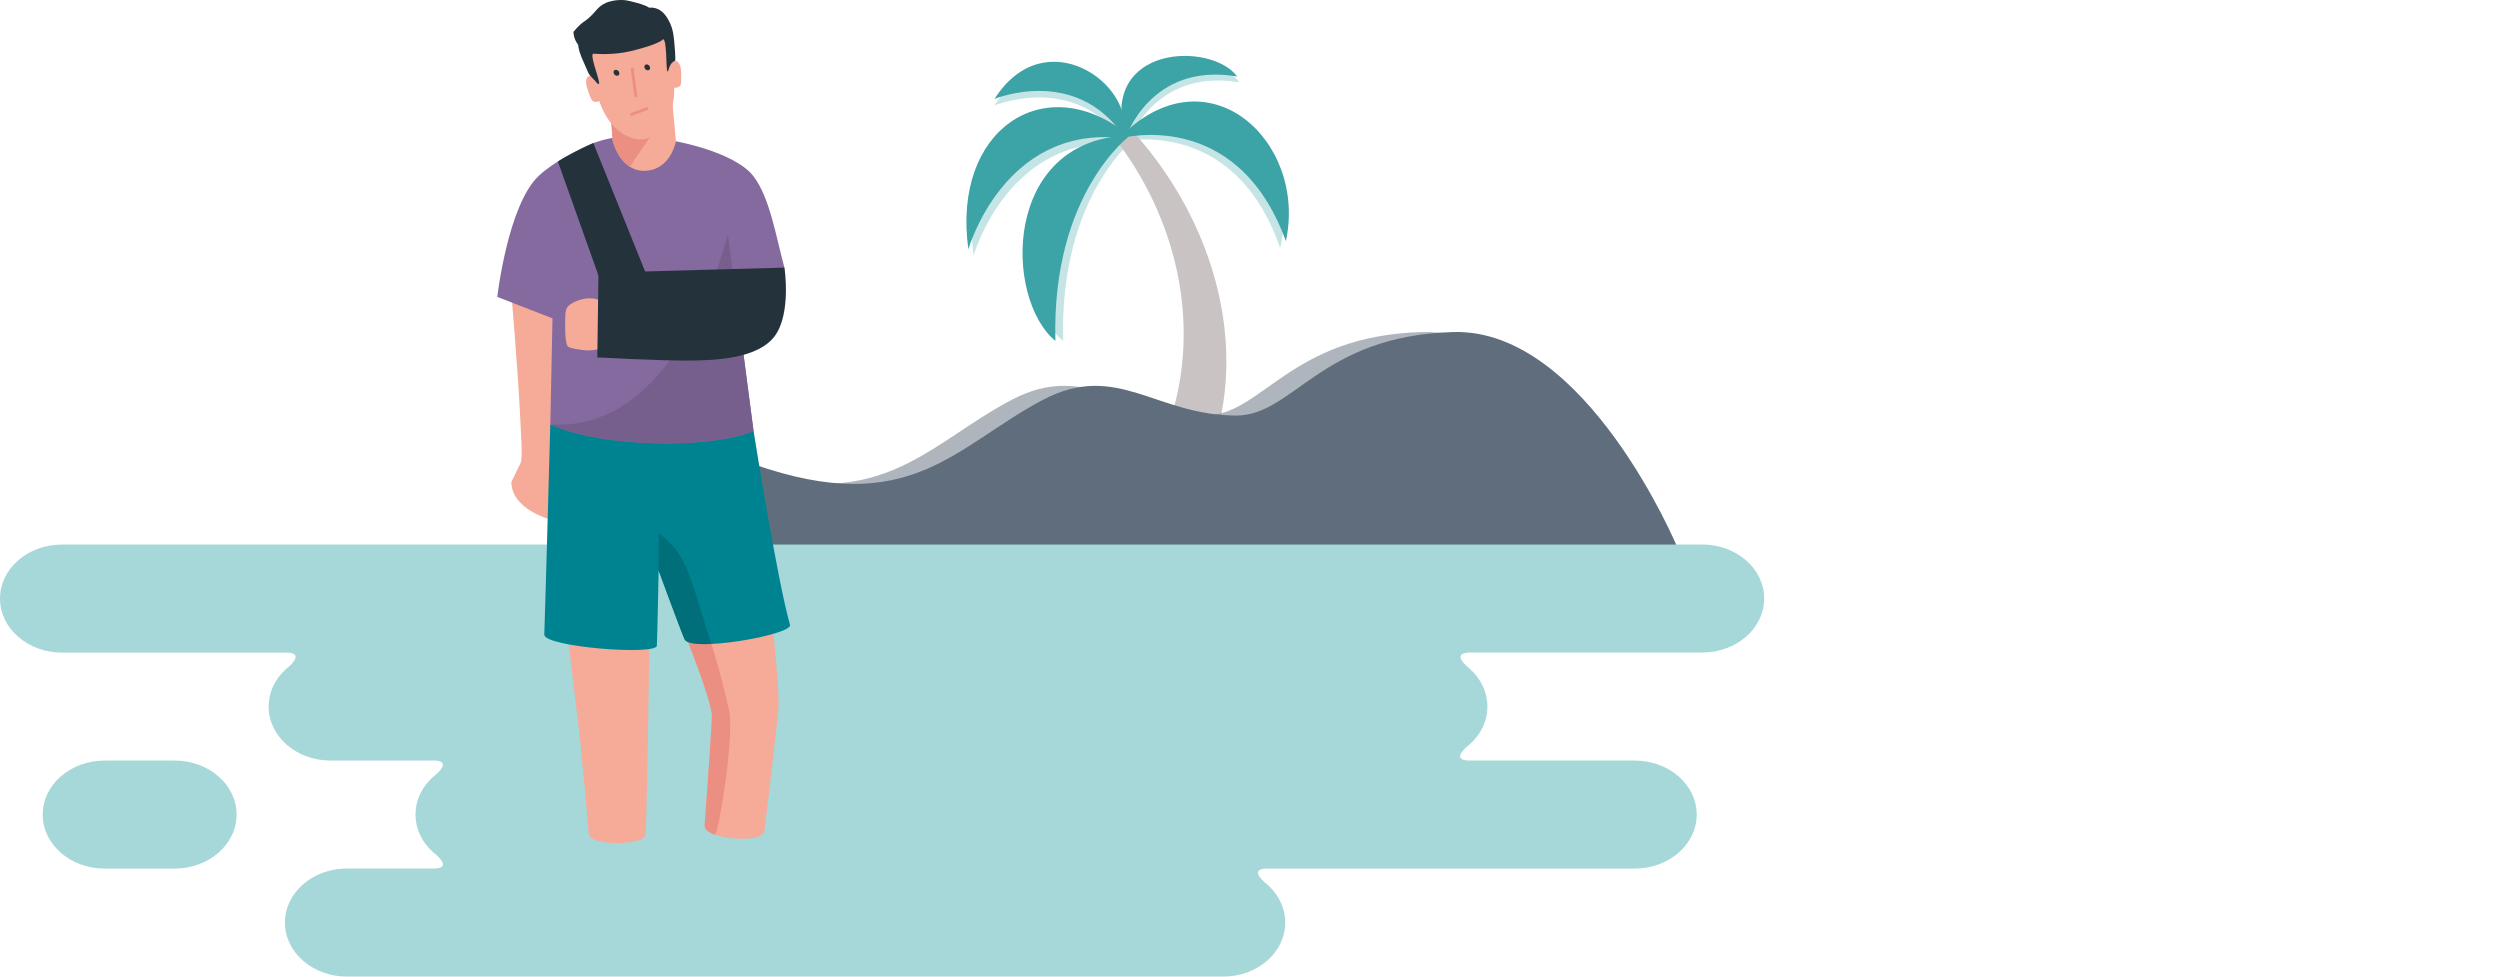 <svg width="256" height="100" viewBox="0 0 256 100" fill="none" xmlns="http://www.w3.org/2000/svg">
<path opacity="0.3" d="M116.539 13.854C116.539 13.854 108.454 19.753 108.866 34.913C103.587 30.562 103.395 14.189 116.539 13.854Z" fill="#3CA3A7"/>
<path opacity="0.3" d="M115.822 14.272C107.533 7.741 97.993 13.821 99.695 26.169C99.695 26.169 103.282 13.53 115.3 14.76" fill="#3CA3A7"/>
<path opacity="0.3" d="M101.84 10.8C101.84 10.8 110.051 7.378 115.006 14.524C116.296 9.317 107.019 2.671 101.84 10.8Z" fill="#3CA3A7"/>
<path opacity="0.3" d="M115.465 14.815C115.465 14.815 117.959 6.911 126.923 8.438C124.286 4.852 112.735 5.148 115.465 14.815Z" fill="#3CA3A7"/>
<path opacity="0.3" d="M114.164 14.59C114.164 14.59 126.275 11.366 131.087 25.41C133.52 15.183 123.359 5.423 114.164 14.59Z" fill="#3CA3A7"/>
<path d="M116.225 13.695C124.178 22.664 127.248 34.221 124.711 43.954C122.893 44.19 121.069 44.41 119.246 44.624C123.046 35.099 121.294 23.565 114.324 14.387C115 14.195 115.56 13.887 116.23 13.695H116.225Z" fill="#C9C3C3"/>
<path d="M115.746 13.854C115.746 13.854 107.655 19.753 108.073 34.913C102.794 30.562 102.602 14.189 115.746 13.854Z" fill="#3CA3A7"/>
<path d="M115.286 13.634C106.998 7.104 97.457 13.184 99.16 25.531C99.16 25.531 102.747 12.893 114.765 14.123" fill="#3CA3A7"/>
<path d="M101.84 10.13C101.84 10.13 110.051 6.708 115.006 13.854C116.296 8.647 107.019 2.001 101.84 10.13Z" fill="#3CA3A7"/>
<path d="M115.231 14.211C115.231 14.211 117.724 6.307 126.688 7.834C124.052 4.248 112.501 4.544 115.231 14.211Z" fill="#3CA3A7"/>
<path d="M114.543 14.2C114.543 14.2 126.594 10.734 131.674 24.685C133.904 14.409 123.551 4.857 114.543 14.2Z" fill="#3CA3A7"/>
<path opacity="0.5" d="M56.769 56.048H168.554C168.554 56.048 159.222 33.638 145.634 34.001C132.039 34.363 129.271 42.531 123.394 42.553C115.161 42.553 111.173 36.978 103.637 40.922C94.618 45.645 90.07 53.214 73.917 47.518C63.667 43.904 56.758 56.048 56.758 56.048H56.769Z" fill="#5F6D7C"/>
<path d="M59.97 56.048H171.761C171.761 56.048 162.429 33.638 148.841 34.001C135.246 34.363 132.478 42.531 126.601 42.553C118.368 42.553 114.38 36.978 106.844 40.922C97.825 45.645 93.278 53.214 77.124 47.518C66.874 43.904 59.965 56.048 59.965 56.048H59.97Z" fill="#5F6D7C"/>
<path d="M174.302 55.763H6.344C2.84 55.763 0 58.24 0 61.294C0 64.347 2.84 66.825 6.344 66.825H29.248C30.907 66.825 30.176 67.72 29.633 68.22C29.501 68.324 29.369 68.434 29.248 68.544C28.166 69.538 27.507 70.873 27.507 72.35C27.507 75.404 30.347 77.881 33.851 77.881H44.584C45.902 77.969 45.232 78.777 44.71 79.254C44.567 79.364 44.435 79.474 44.309 79.59C44.303 79.59 44.298 79.595 44.298 79.595C43.216 80.589 42.546 81.929 42.546 83.407C42.546 84.884 43.216 86.236 44.303 87.224H44.298C44.298 87.224 44.303 87.224 44.325 87.246C44.446 87.356 44.572 87.46 44.699 87.559C45.215 88.032 45.907 88.839 44.616 88.938H35.521C32.016 88.938 29.177 91.415 29.177 94.469C29.177 97.523 32.016 100 35.521 100H125.264C128.769 100 131.608 97.523 131.608 94.469C131.608 92.991 130.938 91.64 129.851 90.652H129.873C129.873 90.652 129.823 90.619 129.752 90.564C129.697 90.509 129.636 90.465 129.57 90.415C129.049 89.965 128.159 89.026 129.609 88.943H167.398C170.902 88.943 173.742 86.466 173.742 83.412C173.742 80.358 170.902 77.881 167.398 77.881H150.525C148.893 77.881 149.591 77.019 150.14 76.514C150.283 76.404 150.426 76.288 150.558 76.162C150.563 76.162 150.569 76.157 150.569 76.157C151.651 75.162 152.31 73.828 152.31 72.35C152.31 70.873 151.645 69.532 150.563 68.538H150.58C150.58 68.538 150.547 68.516 150.492 68.472C150.426 68.412 150.355 68.357 150.283 68.297C149.745 67.819 148.828 66.819 150.58 66.819H174.308C177.812 66.819 180.652 64.342 180.652 61.288C180.652 58.234 177.812 55.757 174.308 55.757H174.302V55.763Z" fill="#A6D7D9"/>
<path d="M17.883 77.881H10.715C7.211 77.881 4.371 80.359 4.371 83.412C4.371 86.466 7.211 88.943 10.715 88.943H17.883C21.387 88.943 24.227 86.466 24.227 83.412C24.227 80.359 21.387 77.881 17.883 77.881Z" fill="#A6D7D9"/>
<path d="M72.156 84.533C72.261 83.11 72.881 74.564 72.898 73.339C72.925 70.527 64.576 52.039 63.698 47.864C62.934 44.217 77.116 46.249 77.116 46.249C77.116 46.249 79.862 68.884 79.725 72.174C79.659 73.745 78.429 83.874 78.259 85.148C78.083 86.422 72.046 85.955 72.156 84.533Z" fill="#F6AA98"/>
<path d="M60.293 85.39C60.211 84.115 59.392 75.618 59.392 75.618L56.641 52.654L58.047 44.926C58.047 44.926 60.502 46.727 66.807 46.584C67.175 46.579 67.121 47.381 66.967 49.144C66.818 50.902 66.577 53.615 66.566 57.416C66.555 65.594 66.214 84.379 66.11 85.478C66 86.576 60.381 86.67 60.293 85.395V85.39Z" fill="#F6AA98"/>
<path d="M73.21 85.478C73.523 85.588 75.259 75.311 74.649 72.669C70.969 56.675 66.196 52.044 64.746 51.171C67.218 57.976 72.919 71.016 72.897 73.339C72.886 74.564 72.266 83.11 72.156 84.533C72.128 84.89 72.529 85.236 73.166 85.456" fill="#EA8F81"/>
<path d="M56.278 53.175C56.278 53.175 52.362 52.126 52.367 49.347L53.345 47.337C53.515 46.524 53.35 44.58 53.252 42.404C53.07 38.516 52.367 30.035 52.367 30.035L57.129 31.326L56.278 53.181V53.175Z" fill="#F6AA98"/>
<path d="M55.745 64.99C55.69 66.242 67.219 67.149 67.263 66.111C67.313 65.073 67.445 58.404 67.445 58.404C67.445 58.404 69.691 64.529 70.092 65.43C70.586 66.88 81.22 64.99 80.896 63.98C79.556 59.272 77.161 44.091 77.161 44.091L56.349 43.465C56.349 43.465 55.795 63.743 55.734 64.996L55.745 64.99Z" fill="#008390"/>
<path d="M64.961 13.953C63.434 13.909 61.973 14.211 60.754 14.65C60.754 14.65 57.156 16.145 55.179 17.995C52.004 20.962 50.922 30.403 50.922 30.403L56.574 32.6L56.354 43.459C56.354 43.459 59.677 45.195 66.949 45.387C74.222 45.579 77.16 44.135 77.16 44.135L75.858 34.309L80.324 27.415C79.467 24.241 78.824 20.171 77.116 18.001C75.276 15.656 69.179 14.085 64.95 13.959L64.961 13.953Z" fill="#846A9E"/>
<path d="M68.86 10.63L62.434 10.416L62.741 14.431C62.741 14.431 63.521 17.644 66.13 17.49C68.706 17.342 69.217 14.464 69.217 14.464L68.86 10.624V10.63Z" fill="#F6AA98"/>
<path d="M68.86 10.63L62.434 10.416L62.741 14.431C62.741 14.431 63.181 16.238 64.499 17.078L68.86 10.624V10.63Z" fill="#EA8F81"/>
<path d="M68.861 10.861C68.982 10.311 69.047 9.685 69.037 8.977C69.35 9.026 69.668 8.878 69.723 8.609C69.778 8.34 69.805 7.109 69.63 6.681C69.454 6.252 69.102 5.961 68.668 6.598C68.449 5.599 68.267 3.693 67.614 2.556C67.592 2.424 67.262 2.44 67.229 2.369C67.163 2.248 67.048 2.149 66.9 2.062C66.845 2.001 66.79 1.946 66.741 1.897C66.301 1.507 65.049 1.54 63.807 1.814C62.539 1.979 61.358 2.38 61.083 2.896C61.045 2.962 61.017 3.034 60.984 3.105C60.874 3.237 60.798 3.369 60.781 3.506C60.77 3.583 60.397 3.682 60.419 3.819C60.199 5.115 60.743 6.966 60.886 7.977C60.254 7.532 60.029 7.922 60.012 8.389C59.996 8.85 60.446 9.993 60.589 10.229C60.732 10.465 61.083 10.493 61.358 10.344C62.528 13.695 64.73 14.392 65.939 14.266C65.939 14.266 66.076 14.25 66.098 14.244C67.037 13.997 68.399 13.052 68.877 10.872" fill="#F6AA98"/>
<path d="M62.954 7.664C62.817 7.537 62.784 7.345 62.877 7.23C62.971 7.115 63.157 7.12 63.295 7.241C63.426 7.367 63.465 7.559 63.371 7.675C63.278 7.79 63.091 7.785 62.954 7.664Z" fill="#24333B"/>
<path d="M66.109 7.109C65.977 6.983 65.939 6.791 66.032 6.675C66.125 6.56 66.307 6.565 66.444 6.686C66.581 6.813 66.614 7.005 66.521 7.12C66.427 7.235 66.241 7.23 66.103 7.109H66.109Z" fill="#24333B"/>
<path d="M65.116 9.949C65.033 9.96 64.962 9.905 64.956 9.822L64.599 7.071C64.588 6.988 64.632 6.911 64.726 6.911C64.808 6.9 64.879 6.955 64.885 7.038L65.242 9.789C65.253 9.872 65.198 9.938 65.121 9.949H65.116Z" fill="#EA8F81"/>
<path d="M66.356 11.075C66.384 11.152 66.356 11.234 66.274 11.267L64.736 11.849C64.665 11.882 64.577 11.86 64.544 11.772C64.511 11.695 64.544 11.613 64.626 11.58L66.164 10.998C66.236 10.97 66.323 10.998 66.351 11.075H66.356Z" fill="#EA8F81"/>
<path d="M56.359 43.454C56.359 43.454 59.682 45.189 66.955 45.382C74.227 45.574 77.165 44.129 77.165 44.129L74.534 23.95C74.534 23.95 69.75 44.355 56.359 43.459V43.454Z" fill="#765F8D"/>
<path d="M66.494 28.876L60.76 14.65C60.04 14.931 57.931 16.002 57.129 16.54L62.061 30.403L66.499 28.876H66.494Z" fill="#24333B"/>
<path d="M61.231 35.77C61.104 35.791 60.989 35.813 60.89 35.83C60.429 35.907 59.967 35.896 59.501 35.824C59.116 35.764 58.655 35.704 58.292 35.566C58.072 35.484 58.034 35.297 57.995 35.11C57.864 34.451 57.869 33.759 57.88 33.1C57.886 32.6 57.825 31.892 58.105 31.441C58.303 31.117 59.473 30.42 60.758 30.568C62.038 30.716 62.192 32.062 62.219 32.545V32.622C62.225 33.04 62.203 33.463 62.186 33.886C62.175 34.16 62.164 34.44 62.148 34.709C62.137 34.918 62.153 35.165 62.049 35.358C61.917 35.594 61.56 35.698 61.231 35.77Z" fill="#F6AA98"/>
<path d="M61.279 27.926L80.328 27.404C80.328 27.404 81.047 32.056 79.35 34.391C77.647 36.725 73.308 36.917 70.364 36.923C67.42 36.934 61.164 36.599 61.164 36.599L61.285 27.921L61.279 27.926Z" fill="#24333B"/>
<path d="M72.846 65.941C72.846 65.941 70.281 66.105 70.089 65.43C69.688 64.529 67.441 58.405 67.441 58.405V54.615C70.331 56.653 70.561 58.745 72.841 65.941H72.846Z" fill="#016F79"/>
<path d="M69.027 4.127C68.972 3.561 68.89 2.984 68.653 2.462C68.45 2.018 67.862 0.655 66.473 0.787C66.011 0.447 64.49 0.095 64.117 0.035C63.485 -0.059 62.645 0.04 62.062 0.287C61.645 0.463 61.326 0.732 61.057 1.045C59.898 2.418 59.794 1.946 58.723 3.264C58.723 3.264 58.701 3.951 59.201 4.577C59.223 4.819 59.272 5.066 59.354 5.33C59.453 5.654 59.591 5.972 59.733 6.291C59.904 6.67 60.069 7.043 60.228 7.422C60.42 7.867 60.843 8.098 61.118 8.504C61.118 8.504 61.387 8.724 61.354 8.466C61.238 7.691 60.42 5.714 60.733 5.5C60.755 5.483 62.678 5.703 64.605 5.231C66.89 4.67 67.676 4.269 67.906 4.011C68.28 4.099 68.198 6.653 68.313 7.235C68.351 7.428 68.439 7.213 68.439 7.213C68.439 7.213 68.582 6.417 69.115 6.236C69.23 6.197 69.049 4.346 69.032 4.138L69.027 4.127Z" fill="#24333B"/>
</svg>
